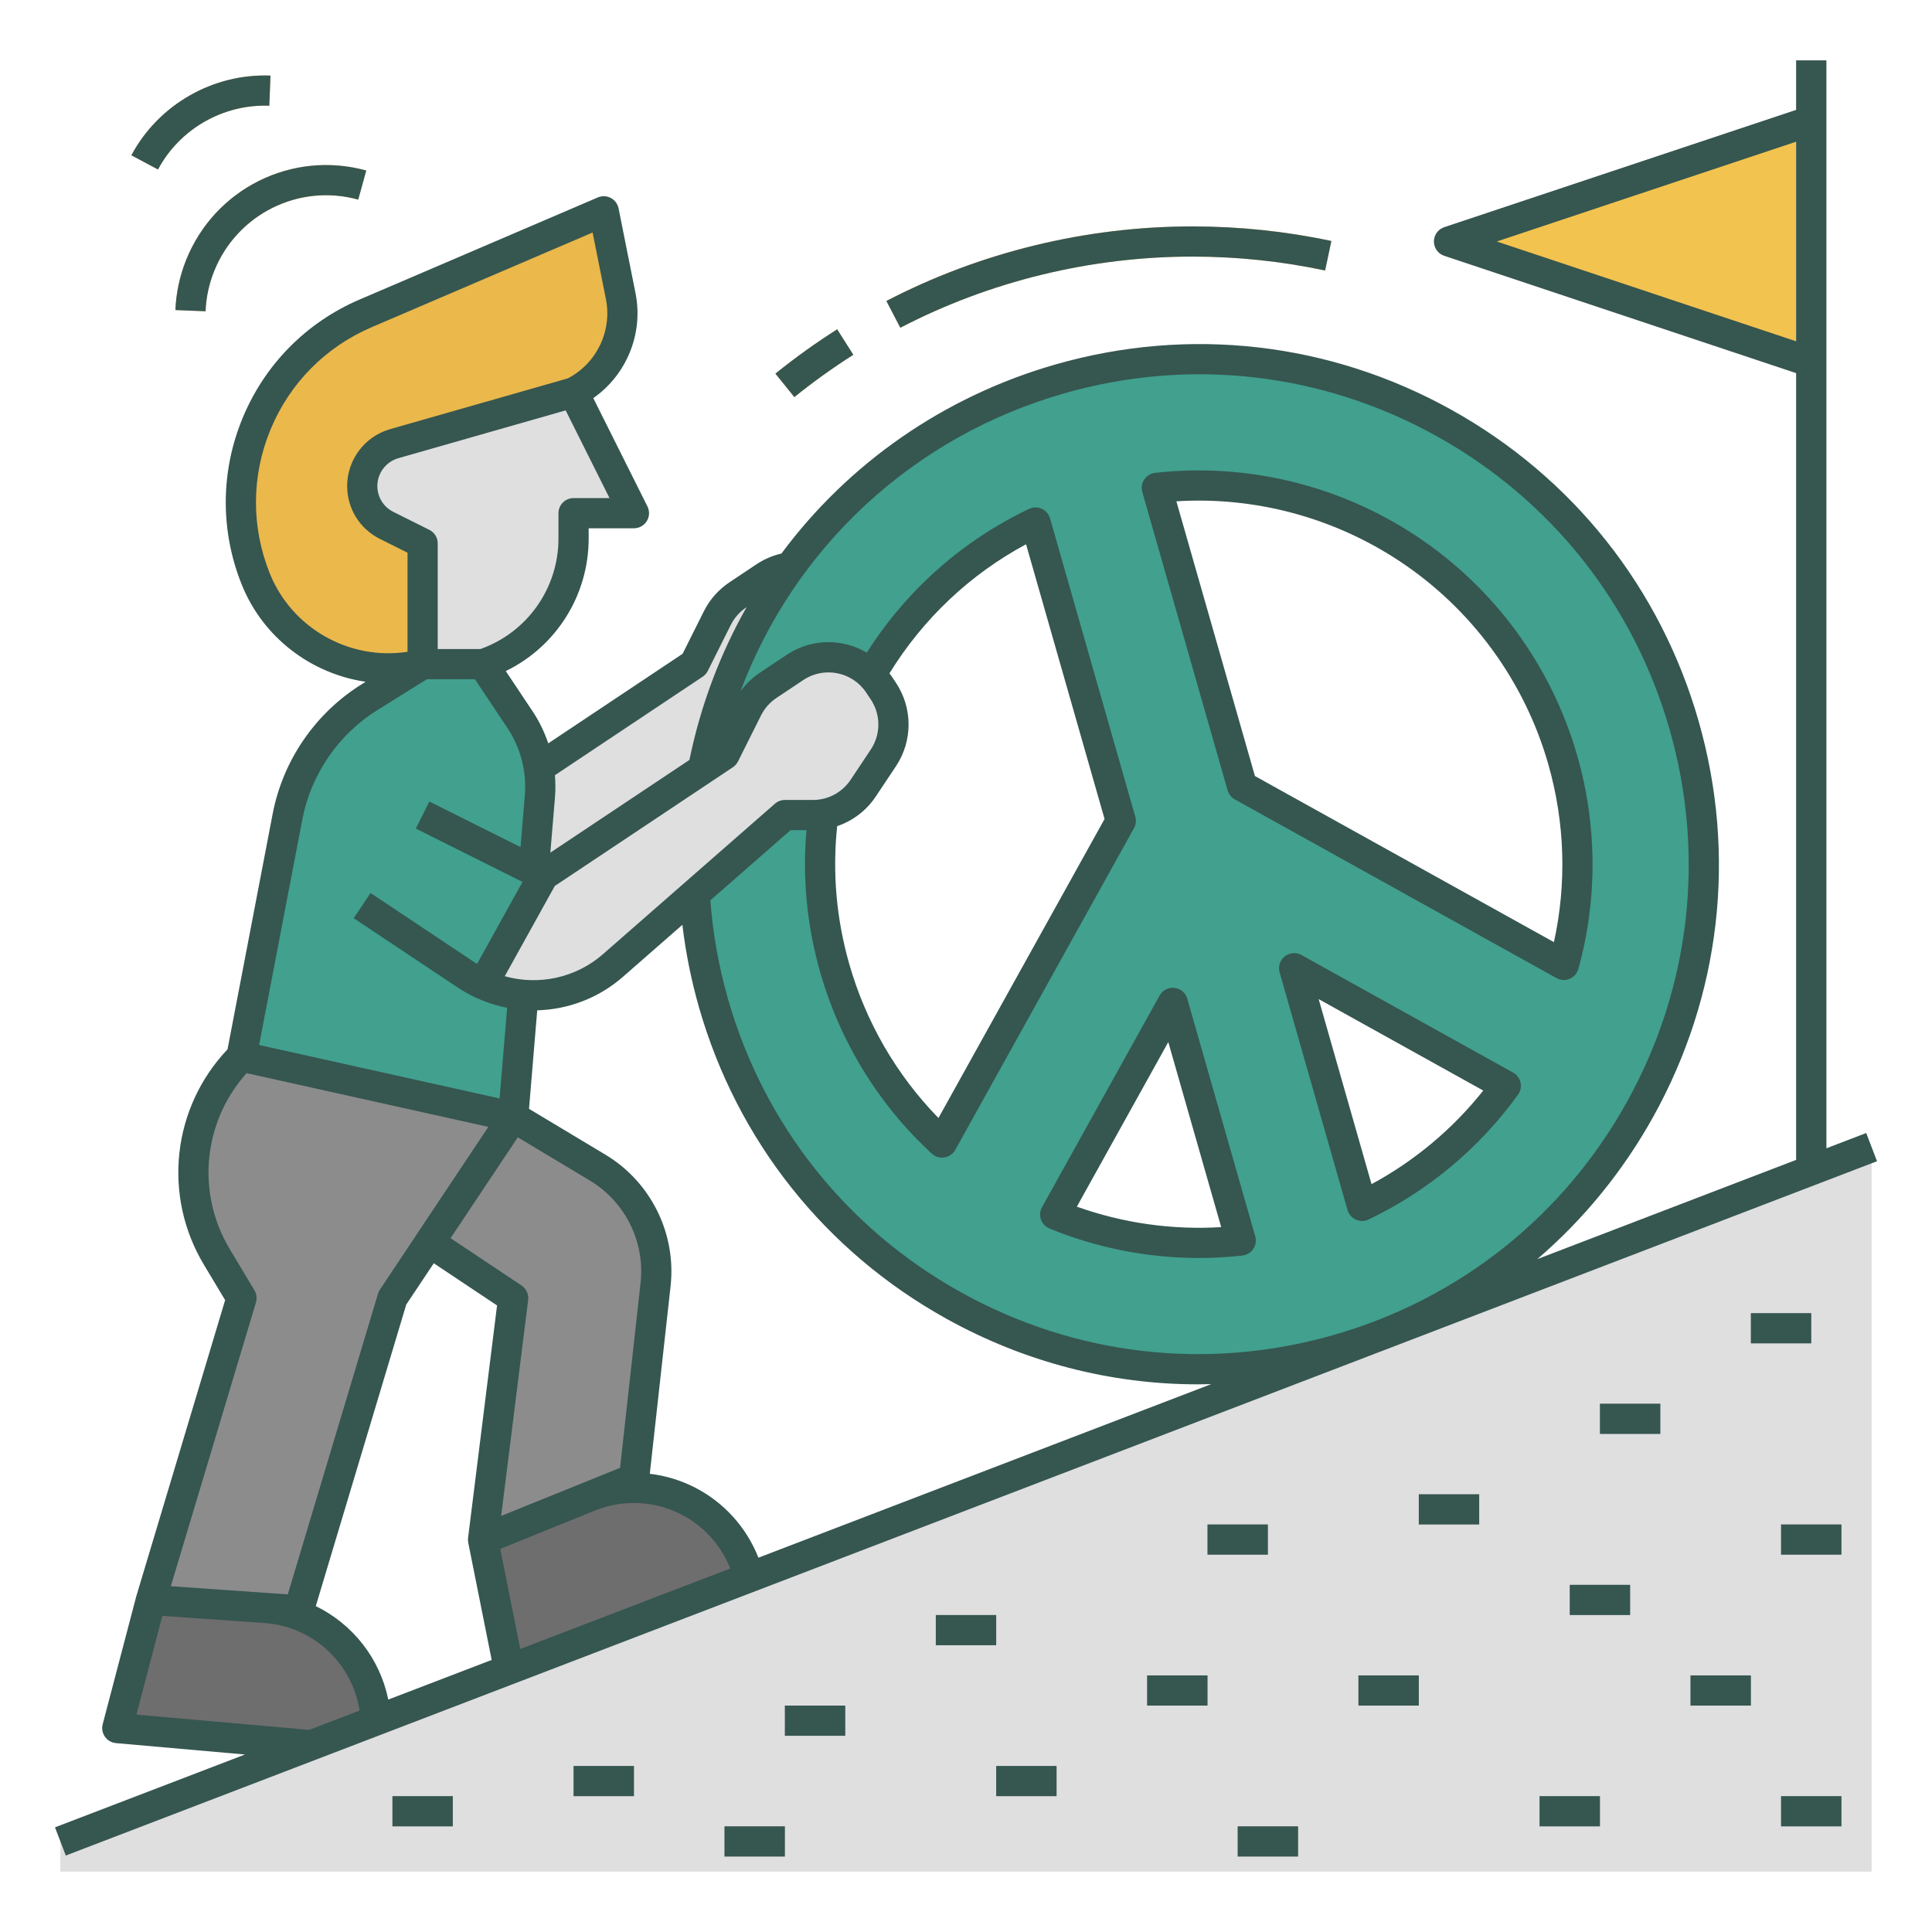 <?xml version="1.0" ?>
<!-- Скачано с сайта svg4.ru / Downloaded from svg4.ru -->
<svg width="800px" height="800px" viewBox="0 0 512 512" xmlns="http://www.w3.org/2000/svg">
<defs>
<style>.e{fill:#eab84b;}.f{fill:#f2c34e;}.g{fill:#fcd17a;}.h{fill:#8c8c8c;}.i{fill:#cecece;}.j{fill:#bebebe;}.k{fill:#dfdfdf;}.l{fill:#41a08e;}.m{fill:#349381;}.n{fill:#365650;}.o{fill:#6e6e6e;}</style>
</defs>
<g id="a"/>
<g id="b"/>
<g id="c">
<g>
<polygon class="f" points="384 64 480 96 480 32 384 64"/>
<rect class="j" height="304" width="8" x="476" y="16"/>
<path class="k" d="M226.083,159.125l-1.208-1.812c-4.902-7.352-14.836-9.339-22.188-4.438l-7.152,4.768c-2.317,1.544-4.19,3.667-5.436,6.157l-6.1,12.2-48,32-32-16-16,24,27.615,18.41c12.029,8.02,27.942,6.977,38.823-2.543l45.562-39.867h7.437c5.35,0,10.345-2.674,13.313-7.125l5.333-8c3.583-5.375,3.583-12.376,0-17.75Z"/>
<path class="l" d="M446.325,192.271c-20.298-71.041-94.342-112.177-165.384-91.88-71.041,20.298-112.177,94.342-91.88,165.384,20.298,71.041,94.342,112.177,165.384,91.88,71.041-20.297,112.177-94.342,91.88-165.384Zm-225.105,64.316c-13.658-47.802,9.771-97.418,53.212-118.11l22.589,79.061-47.362,85.249c-13.118-12.076-23.182-27.801-28.439-46.2Zm58.423,65.28l31.16-56.092,18.005,62.981c-17.072,1.923-33.927-.632-49.165-6.889Zm81.313-2.298l-17.995-62.982,56.09,31.163c-9.63,13.36-22.588,24.433-38.095,31.819Zm53.473-63.859l-85.25-47.36-22.606-79.059c47.821-5.391,93.935,24.36,107.595,72.168,5.257,18.399,5.019,37.067,.261,54.251Z"/>
<path class="h" d="M158.392,309.435l-22.392-13.435-72-16c-14.105,14.105-16.8,36-6.537,53.104l6.537,10.896-24,80,38.32,5.599,25.68-85.599,9.846-14.769,22.154,14.769-8,64,39.769-12,5.963-55.591c1.382-12.436-4.611-24.536-15.34-30.974Z"/>
<rect class="o" height="8" transform="translate(-204.483 243.15) rotate(-56.31)" width="39.938" x="104.954" y="308.615"/>
<path class="o" d="M156.193,396.598l-28.193,11.402,6.885,34.427,63.607-24.382c-4.683-18.494-24.613-28.599-42.299-21.447Z"/>
<path class="o" d="M39.997,424l30.337,2.123c19.031,1.332,32.507,19.157,28.602,37.83v0l-67.855-5.995,8.917-33.958Z"/>
<path class="e" d="M164.492,78.459l-4.492-22.459-63.122,27.052c-27.185,11.651-40.113,42.861-29.128,70.322h0c7.018,17.545,25.918,27.209,44.25,22.626h0l5.07-62.02,34.93-9.98c9.447-4.723,14.563-15.185,12.492-25.541Z"/>
<polygon class="k" points="16 488 16 496 496 496 496 304 16 488"/>
<path class="k" d="M152,104l-47.544,13.584c-5.005,1.43-8.456,6.005-8.456,11.21,0,4.416,2.495,8.453,6.445,10.428l9.555,4.778v32h16c14.333-4.778,24-18.19,24-33.298v-6.702h16l-16-32Z"/>
<path class="l" d="M143.073,211.122c.6-7.202-1.255-14.395-5.264-20.408l-9.809-14.714h-16l-14.03,8.727c-11.369,7.072-19.267,18.571-21.788,31.721l-12.182,63.552,72,16,7.073-84.878Z"/>
<path class="k" d="M234.083,183.125l-1.208-1.812c-4.902-7.352-14.836-9.339-22.188-4.438l-7.152,4.768c-2.317,1.544-4.19,3.667-5.436,6.157l-6.1,12.2-48,32-32-16-16,24,27.615,18.41c12.029,8.02,27.942,6.977,38.823-2.543l45.562-39.867h7.437c5.35,0,10.345-2.674,13.313-7.125l5.333-8c3.583-5.375,3.583-12.376,0-17.75Z"/>
<path class="g" d="M54.477,82.49l-7.994-.318c.181-4.531,1.131-8.981,2.825-13.229,7.565-18.97,28.095-29.186,47.757-23.754l-2.129,7.711c-15.726-4.345-32.146,3.83-38.198,19.007-1.356,3.401-2.117,6.962-2.261,10.583Z"/>
<path class="g" d="M41.873,44.921l-7.061-3.762c7.162-13.441,21.645-21.726,36.873-21.128l-.317,7.994c-12.197-.48-23.768,6.147-29.495,16.896Z"/>
<path class="g" d="M238.591,86.856l-3.691-7.098c24.853-12.927,52.897-19.759,81.1-19.759,12.411,0,24.803,1.299,36.833,3.861l-1.666,7.824c-11.483-2.445-23.315-3.686-35.167-3.686-26.923,0-53.691,6.521-77.409,18.856Z"/>
<path class="g" d="M210.513,105.238l-5.026-6.223c5.213-4.211,10.721-8.163,16.371-11.747l4.285,6.756c-5.394,3.421-10.652,7.194-15.629,11.214Z"/>
<rect class="j" height="8" width="16" x="464" y="348"/>
<rect class="j" height="8" width="16" x="424" y="372"/>
<rect class="j" height="8" width="16" x="472" y="404"/>
<rect class="j" height="8" width="16" x="448" y="444"/>
<rect class="j" height="8" width="16" x="472" y="476"/>
<rect class="j" height="8" width="16" x="408" y="476"/>
<rect class="j" height="8" width="16" x="376" y="396"/>
<rect class="j" height="8" width="16" x="416" y="420"/>
<rect class="j" height="8" width="16" x="360" y="444"/>
<rect class="j" height="8" width="16" x="320" y="404"/>
<rect class="j" height="8" width="16" x="328" y="484"/>
<rect class="j" height="8" width="16" x="304" y="444"/>
<rect class="j" height="8" width="16" x="248" y="428"/>
<rect class="j" height="8" width="16" x="264" y="468"/>
<rect class="j" height="8" width="16" x="208" y="452"/>
<rect class="j" height="8" width="16" x="192" y="484"/>
<rect class="j" height="8" width="16" x="152" y="468"/>
<rect class="j" height="8" width="16" x="104" y="476"/>
<path class="l" d="M123.615,258.41c1.413,.942,2.883,1.748,4.389,2.441l15.996-28.851-33.573-16.787-16.285,23.561,29.474,19.636Z"/>
<rect class="i" height="8" transform="translate(-93.191 128.156) rotate(-33.69)" width="50.575" x="139.753" y="213.973"/>
<path class="m" d="M126.509,264.645c-1.818-.815-3.587-1.793-5.257-2.905l-27.616-18.411,4.438-6.656,27.615,18.41c1.301,.866,2.678,1.628,4.093,2.262l-3.272,7.301Z"/>
<rect class="m" height="30.381" transform="translate(-129.85 235.486) rotate(-63.435)" width="8.001" x="121.586" y="207.603"/>
<path class="n" d="M497.432,307.735l-2.863-7.471-10.568,4.051V16h-8v13.117l-93.265,31.088c-1.633,.545-2.735,2.073-2.735,3.795s1.102,3.25,2.735,3.795l93.265,31.088v208.499l-68.597,26.295c12.246-10.508,22.66-23.216,30.731-37.743,17.873-32.171,22.147-69.376,12.037-104.762-10.11-35.387-33.396-64.718-65.566-82.591-32.17-17.872-69.376-22.147-104.762-12.036-29.803,8.515-55.071,26.341-72.763,50.152-2.35,.537-4.569,1.488-6.612,2.849l-7.152,4.768c-2.891,1.928-5.241,4.59-6.794,7.697l-5.625,11.249-35.604,23.737c-1.004-2.991-2.393-5.857-4.156-8.502l-7.101-10.652c13.319-6.479,21.964-20.023,21.964-35.141v-2.702h12c1.386,0,2.674-.718,3.403-1.897,.729-1.179,.795-2.651,.175-3.892l-14.35-28.701c8.8-6.161,13.339-17.073,11.187-27.835l-4.492-22.459c-.236-1.183-.993-2.194-2.06-2.756-1.067-.561-2.33-.61-3.438-.137l-63.122,27.053c-14.113,6.049-25.122,17.191-30.998,31.378-5.876,14.186-5.972,29.85-.269,44.105,5.662,14.156,18.482,23.713,32.872,25.819l-1.05,.653c-12.278,7.638-20.881,20.163-23.604,34.364l-11.96,62.392c-14.653,15.446-17.27,38.726-6.261,57.075l5.628,9.381-23.493,78.308c-.004,.014-.004,.028-.008,.042-.009,.032-.025,.06-.033,.092l-8.917,33.958c-.299,1.14-.081,2.353,.597,3.316,.678,.964,1.746,1.58,2.92,1.684l34.193,3.021-50.352,19.302,2.863,7.471,480-184Zm-100.783-243.735l79.351-26.45v52.9l-79.351-26.45ZM200.988,412.804c-3.159-8.043-9.161-14.712-16.96-18.667-3.745-1.899-7.75-3.083-11.826-3.571l5.507-49.715c1.55-13.947-5.225-27.625-17.258-34.845l-20.257-12.154,2.175-26.105c8.169-.231,16.241-3.214,22.704-8.868l15.766-13.796c.872,7.341,2.335,14.643,4.377,21.792,10.11,35.386,33.396,64.717,65.566,82.59,20.755,11.53,43.604,17.4,66.709,17.4,1.165,0,2.332-.031,3.498-.061l-120.002,46Zm-62.769-72.132l-18.826-12.55,17.819-26.729,19.121,11.473c9.359,5.616,14.628,16.254,13.423,27.104l-5.43,49.025-31.513,12.744,7.155-57.242c.188-1.503-.49-2.983-1.75-3.824ZM282.041,104.237c33.332-9.523,68.376-5.496,98.679,11.339,30.303,16.834,52.236,44.463,61.759,77.794,9.523,33.332,5.497,68.376-11.338,98.68-16.835,30.303-44.463,52.235-77.795,61.759-33.33,9.522-68.375,5.496-98.679-11.338-30.303-16.835-52.236-44.463-61.759-77.794-2.44-8.539-3.995-17.304-4.655-26.083l21.249-18.594h4.226c-1.107,12.659,.11,25.314,3.644,37.686,5.28,18.479,15.508,35.093,29.577,48.045,.744,.685,1.713,1.057,2.709,1.057,.211,0,.424-.017,.637-.051,1.21-.195,2.265-.935,2.86-2.007l47.361-85.249c.515-.927,.641-2.021,.35-3.041l-22.589-79.061c-.323-1.132-1.128-2.063-2.201-2.547-1.072-.484-2.303-.471-3.366,.034-17.702,8.432-32.485,21.554-43.005,38.099-1.904-1.119-3.991-1.943-6.221-2.389-5.237-1.047-10.571,.006-15.016,2.971l-7.152,4.768c-1.982,1.322-3.702,2.995-5.093,4.915,14.307-38.148,45.697-67.528,85.818-78.992Zm-44.629,76.669l-1.208-1.812c-.152-.228-.325-.436-.485-.656,8.92-14.478,21.326-26.201,36.198-34.202l20.803,72.809-44.021,79.236c-11.101-11.375-19.229-25.38-23.633-40.792-3.428-11.999-4.503-24.283-3.203-36.552,4.121-1.396,7.729-4.113,10.216-7.842l5.333-8c4.493-6.739,4.493-15.448,0-22.188Zm-90.36,24.534l39.168-26.112c.579-.386,1.048-.917,1.359-1.539l6.1-12.199c.933-1.865,2.342-3.462,4.077-4.619l.1-.066c-7.019,12.396-12.178,26.009-15.148,40.484l-36.855,24.57,1.209-14.504c.167-2.007,.162-4.02-.008-6.014Zm-.024,29.349l47.191-31.461c.579-.386,1.048-.917,1.359-1.539l6.1-12.199c.933-1.865,2.342-3.462,4.077-4.619l7.151-4.768c5.505-3.668,12.971-2.177,16.641,3.328l1.208,1.812c2.696,4.044,2.696,9.269,0,13.312l-5.333,8c-2.231,3.346-5.964,5.344-9.985,5.344h-7.437c-.969,0-1.905,.352-2.634,.989l-45.562,39.867c-7.253,6.348-17.108,8.366-26.04,5.855l13.264-23.923Zm14.5-102.789h-9.528c-2.209,0-4,1.791-4,4v6.702c0,13.197-8.279,24.891-20.669,29.298h-11.331v-28c0-1.515-.856-2.9-2.211-3.578l-9.554-4.776c-2.612-1.307-4.234-3.932-4.234-6.852,0-3.401,2.284-6.43,5.555-7.364l44.352-12.672,11.621,23.242Zm-90.064,19.889c-4.922-12.307-4.84-25.828,.232-38.073,5.072-12.246,14.575-21.865,26.758-27.086l58.591-25.111,3.525,17.625c1.693,8.463-2.454,17.061-10.092,21.032l-47.12,13.463c-6.687,1.909-11.357,8.101-11.357,15.056,0,5.969,3.316,11.336,8.656,14.007l7.344,3.672v26.257c-15.345,2.367-30.678-6.195-36.537-20.841Zm8.648,65.312c2.303-12.016,9.583-22.614,19.972-29.077l13.06-8.124h12.717l8.622,12.933c3.493,5.24,5.129,11.582,4.606,17.857l-1.143,13.71-24.155-12.078-3.578,7.156,28.266,14.133-12.049,21.732c-.197-.124-.4-.232-.594-.361l-27.615-18.41-4.438,6.656,27.615,18.41c4.027,2.684,8.452,4.443,13,5.335l-2.002,24.028-63.735-14.164,11.452-59.736Zm-12.28,127.948c.323-1.078,.177-2.242-.401-3.207l-6.538-10.896c-8.964-14.941-7.064-33.812,4.459-46.649l64.083,14.241-28.762,43.143c-.22,.329-.389,.69-.503,1.069l-23.903,79.678-6.53-.457-24.466-1.712,22.563-75.21Zm14.115,113.287l-45.795-4.045,6.872-26.169,18.403,1.288,8.633,.604c12.93,.908,23.32,10.67,25.232,23.207l-13.345,5.115Zm42.076-50.156c.012,.168,.021,.336,.055,.504l6.223,31.116-27.406,10.506c-2.215-10.913-9.439-20.008-19.209-24.771l23.974-79.913,7.296-10.944,16.769,11.179s-7.692,61.654-7.696,61.708c-.016,.192-.022,.385-.009,.582,.001,.011-.001,.023-.001,.034l.004-0Zm13.856,28.716l-5.306-26.53,25.12-10.159c7.359-2.976,15.639-2.623,22.718,.966,6.02,3.053,10.665,8.189,13.118,14.391l-55.65,21.333Z"/>
<path class="n" d="M325.333,209.449c.291,1.02,.976,1.882,1.903,2.397l85.25,47.36c.602,.334,1.271,.503,1.942,.503,.524,0,1.05-.104,1.546-.311,1.131-.474,1.982-1.44,2.309-2.622,5.103-18.429,5.01-37.938-.27-56.417-6.821-23.873-21.958-44.567-42.623-58.269-20.435-13.55-45.033-19.507-69.267-16.775-1.169,.132-2.221,.771-2.875,1.749s-.846,2.194-.522,3.325l22.606,79.059Zm45.637-60.69c19.079,12.65,33.054,31.756,39.352,53.799,4.403,15.412,4.901,31.598,1.485,47.12l-79.237-44.021-20.818-72.805c20.813-1.308,41.677,4.275,59.219,15.906Z"/>
<path class="n" d="M314.648,264.676c-.444-1.556-1.782-2.689-3.39-2.874-1.608-.186-3.167,.617-3.953,2.031l-31.16,56.091c-.555,.999-.656,2.187-.278,3.266,.378,1.078,1.199,1.943,2.255,2.377,12.578,5.165,26.079,7.811,39.602,7.811,3.849,0,7.699-.215,11.531-.646,1.169-.132,2.221-.771,2.876-1.749,.654-.978,.846-2.193,.522-3.325l-18.005-62.98Zm-29.272,55.105l24.234-43.623,14.018,49.036c-12.937,.804-26-1.044-38.252-5.413Z"/>
<path class="n" d="M400.993,284.252l-56.09-31.162c-1.414-.785-3.163-.644-4.43,.364-1.267,1.006-1.803,2.676-1.359,4.231l17.995,62.981c.323,1.132,1.128,2.063,2.201,2.547,.523,.236,1.084,.354,1.646,.354,.588,0,1.176-.13,1.72-.389,15.708-7.48,29.408-18.924,39.621-33.092,.668-.927,.908-2.095,.659-3.21-.249-1.115-.962-2.07-1.961-2.626Zm-37.523,29.557l-14.01-49.035,43.622,24.234c-8.094,10.181-18.204,18.648-29.611,24.801Z"/>
<path class="n" d="M49.307,68.943c-1.694,4.247-2.644,8.697-2.825,13.229l7.994,.318c.144-3.621,.905-7.182,2.261-10.583,6.052-15.177,22.472-23.352,38.198-19.007l2.129-7.711c-19.663-5.432-40.192,4.784-47.757,23.754Z"/>
<path class="n" d="M71.368,28.025l.317-7.994c-15.228-.598-29.711,7.687-36.873,21.128l7.061,3.762c5.727-10.748,17.298-17.376,29.495-16.896Z"/>
<path class="n" d="M316,68c11.852,0,23.684,1.24,35.167,3.686l1.666-7.824c-12.03-2.562-24.422-3.861-36.833-3.861-28.203,0-56.247,6.832-81.1,19.759l3.691,7.098c23.718-12.336,50.485-18.856,77.409-18.856Z"/>
<path class="n" d="M226.143,94.024l-4.285-6.756c-5.65,3.584-11.158,7.536-16.371,11.747l5.026,6.223c4.977-4.02,10.235-7.793,15.629-11.214Z"/>
<rect class="n" height="8" width="16" x="464" y="348"/>
<rect class="n" height="8" width="16" x="424" y="372"/>
<rect class="n" height="8" width="16" x="472" y="404"/>
<rect class="n" height="8" width="16" x="448" y="444"/>
<rect class="n" height="8" width="16" x="472" y="476"/>
<rect class="n" height="8" width="16" x="408" y="476"/>
<rect class="n" height="8" width="16" x="376" y="396"/>
<rect class="n" height="8" width="16" x="416" y="420"/>
<rect class="n" height="8" width="16" x="360" y="444"/>
<rect class="n" height="8" width="16" x="320" y="404"/>
<rect class="n" height="8" width="16" x="328" y="484"/>
<rect class="n" height="8" width="16" x="304" y="444"/>
<rect class="n" height="8" width="16" x="248" y="428"/>
<rect class="n" height="8" width="16" x="264" y="468"/>
<rect class="n" height="8" width="16" x="208" y="452"/>
<rect class="n" height="8" width="16" x="192" y="484"/>
<rect class="n" height="8" width="16" x="152" y="468"/>
<rect class="n" height="8" width="16" x="104" y="476"/>
</g>
</g>
<g id="d"/>
</svg>